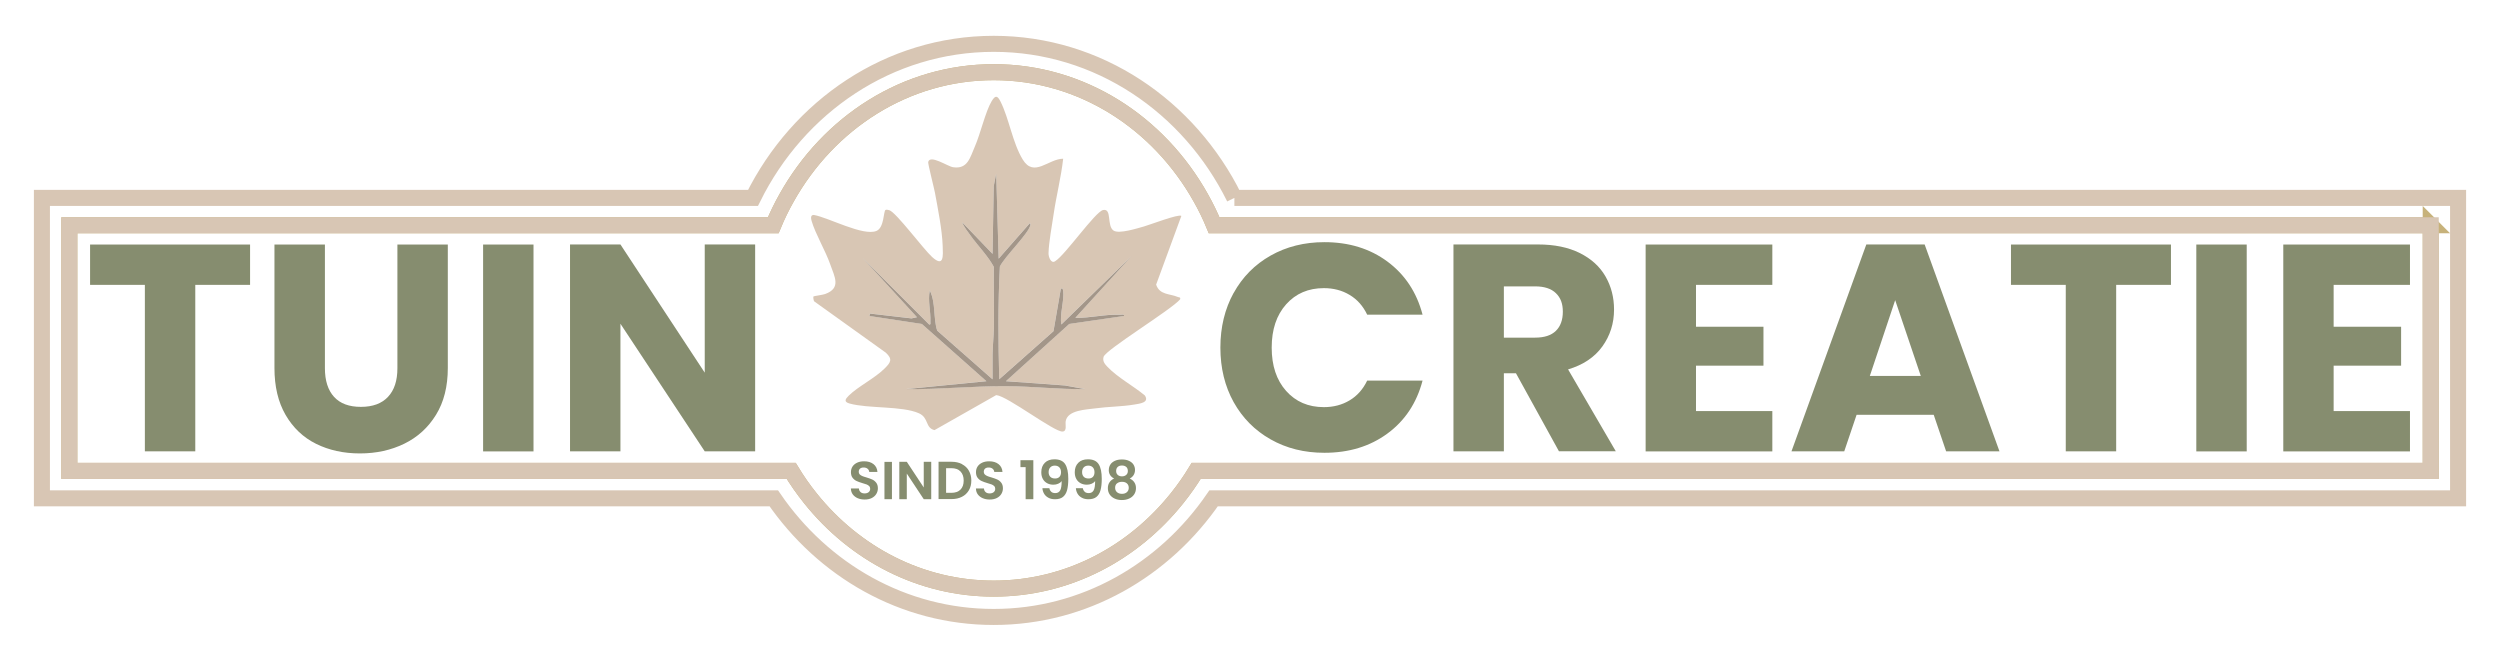 <svg xmlns="http://www.w3.org/2000/svg" id="Laag_1" viewBox="0 0 467.66 123.62"><g><path d="M46.78,45.74v7.55s-10.25,0-10.25,0v31.14s-9.43,0-9.43,0v-31.14s-10.25,0-10.25,0v-7.55s29.93,0,29.93,0Z" fill="#868d6f"></path><path d="M60.78,45.74v23.15c0,2.31.57,4.1,1.71,5.35,1.14,1.25,2.81,1.87,5.02,1.87s3.9-.62,5.07-1.87c1.18-1.25,1.76-3.03,1.76-5.35v-23.15s9.43,0,9.43,0v23.1c0,3.46-.74,6.38-2.21,8.76-1.47,2.39-3.45,4.19-5.93,5.4-2.48,1.21-5.25,1.82-8.3,1.82s-5.78-.6-8.19-1.79c-2.41-1.19-4.31-3-5.71-5.4-1.4-2.41-2.09-5.34-2.09-8.79v-23.1s9.43,0,9.43,0Z" fill="#868d6f"></path><path d="M99.8,45.74v38.7s-9.43,0-9.43,0v-38.7s9.43,0,9.43,0Z" fill="#868d6f"></path><path d="M141.26,84.43h-9.43s-15.77-23.87-15.77-23.87v23.87s-9.43,0-9.43,0v-38.7s9.43,0,9.43,0l15.77,23.98v-23.98s9.43,0,9.43,0v38.7Z" fill="#868d6f"></path><path d="M230.77,54.81c1.65-2.99,3.96-5.33,6.92-7,2.96-1.67,6.31-2.51,10.06-2.51,4.59,0,8.53,1.21,11.8,3.64,3.27,2.43,5.46,5.73,6.56,9.92h-10.36c-.77-1.62-1.87-2.85-3.28-3.69-1.41-.85-3.02-1.27-4.82-1.27-2.9,0-5.26,1.01-7.06,3.03-1.8,2.02-2.7,4.72-2.7,8.1s.9,6.08,2.7,8.1c1.8,2.02,4.15,3.03,7.06,3.03,1.8,0,3.41-.42,4.82-1.27,1.41-.84,2.51-2.08,3.28-3.69h10.36c-1.1,4.19-3.29,7.49-6.56,9.89-3.27,2.41-7.2,3.61-11.8,3.61-3.75,0-7.1-.83-10.06-2.51-2.96-1.67-5.26-4-6.92-6.97-1.65-2.98-2.48-6.38-2.48-10.2,0-3.82.83-7.23,2.48-10.23Z" fill="#868d6f"></path><path d="M291.63,84.43l-8.05-14.61h-2.26s0,14.61,0,14.61h-9.43s0-38.7,0-38.7h15.82c3.05,0,5.65.53,7.8,1.6,2.15,1.07,3.76,2.53,4.82,4.38,1.07,1.86,1.6,3.92,1.6,6.2,0,2.57-.73,4.87-2.18,6.89-1.45,2.02-3.59,3.46-6.42,4.3l8.93,15.32h-10.64ZM281.32,63.16h5.84c1.73,0,3.02-.42,3.89-1.27.86-.84,1.3-2.04,1.3-3.58s-.43-2.63-1.3-3.47c-.86-.84-2.16-1.27-3.89-1.27h-5.84s0,9.59,0,9.59Z" fill="#868d6f"></path><path d="M317.26,53.29v7.83s12.62,0,12.62,0v7.28s-12.62,0-12.62,0v8.49s14.28,0,14.28,0v7.55s-23.7,0-23.7,0v-38.7s23.7,0,23.7,0v7.55s-14.28,0-14.28,0Z" fill="#868d6f"></path><path d="M361.74,77.6h-14.44s-2.31,6.83-2.31,6.83h-9.87s14-38.7,14-38.7h10.91s14,38.7,14,38.7h-9.98s-2.32-6.83-2.32-6.83ZM359.31,70.32l-4.79-14.17-4.74,14.17h9.54Z" fill="#868d6f"></path><path d="M406.11,45.74v7.55s-10.25,0-10.25,0v31.14s-9.43,0-9.43,0v-31.14s-10.25,0-10.25,0v-7.55s29.93,0,29.93,0Z" fill="#868d6f"></path><path d="M420.28,45.74v38.7s-9.43,0-9.43,0v-38.7s9.43,0,9.43,0Z" fill="#868d6f"></path><path d="M436.54,53.29v7.83s12.62,0,12.62,0v7.28s-12.62,0-12.62,0v8.49s14.28,0,14.28,0v7.55s-23.7,0-23.7,0v-38.7s23.7,0,23.7,0v7.55s-14.28,0-14.28,0Z" fill="#868d6f"></path></g><g><path d="M186.25,73.97s0,0,0,0l-11.44,6.49c-1.77-.43-1.03-2.31-2.91-3.15-3.15-1.41-9.46-.84-12.99-1.83-1.1-.31-.8-.82-.14-1.47,1.75-1.73,4.85-3.22,6.74-5.11,1.11-1.11,1.51-1.71.19-2.93l-13.41-9.61c-.12-.19-.19-.83-.12-.91.08-.08,1.68-.27,2.18-.45,3.07-1.11,1.76-3.24.96-5.54-.91-2.61-2.79-5.71-3.49-8.14-.12-.43-.25-1.13.42-1.11,2.73.47,9.26,4.04,11.73,2.98,1.44-.62,1.28-3.64,1.67-3.91.14-.1.53-.02.72.04,1.25.37,6.4,7.31,8,8.75,2.25,2.04,2.05-.24,1.98-2.09-.11-3.05-.89-6.89-1.45-9.95-.16-.87-1.33-5.42-1.26-5.72.35-1.46,3.59.8,4.65.97,2.75.42,3.18-1.82,4.08-3.87,1.05-2.39,1.98-6.54,3.14-8.48.68-1.13,1.07-1.1,1.65.05,1.61,3.17,2.25,7.73,4.17,10.87,2.11,3.44,4.79-.15,7.56-.16-.39,3.5-1.28,6.92-1.79,10.4-.31,2.1-.9,5.26-.95,7.27-.02.73.5,2.07,1.27,1.48,1.86-1.15,7.48-9.24,8.93-9.55,1.73-.36.64,2.98,1.98,3.85,1.02.66,4.39-.42,5.65-.77.99-.27,6.57-2.41,7.02-1.98l-4.72,12.85c.65,1.97,2.57,1.67,4.04,2.31.28.12.55,0,.45.44-1.6,1.92-13.92,9.42-14.32,10.76-.24.81.23,1.36.75,1.9,1.93,2.01,4.83,3.54,6.97,5.33.91,1.36-1.02,1.53-1.98,1.7-2.37.4-4.88.38-7.26.71-1.74.24-5.21.31-5.57,2.4-.11.63.31,1.87-.58,1.94-1.53.12-10.26-6.59-12.36-6.81,0,0-.09,0-.16.03ZM186.81,48.39l-.46-15.95-.46,2.38-.22,12.66-5.69-5.92c.33.9,1.07,1.79,1.64,2.58,1.4,1.93,3.13,3.65,4.28,5.75-.03,3.8.08,7.6.02,11.39-.02,1.6-.22,3.39-.25,4.99s.04,3.12,0,4.68l-10.36-9.12c-.75-2.34-.24-5.19-1.38-7.51-.39,1.94.21,3.85.11,5.81-.01.26.15.63-.23.56l-12.53-12.53,10.25,11.17-1.02.22-7.76-.9-.11.45,9.8,1.49,12.08,10.71-15.04,1.48c6.28.07,12.52-.6,18.8-.55,4.91.03,9.8.62,14.7.55l-3.76-.68-11.05-.8,11.85-10.71,10.25-1.49c.05-.4-.52-.21-.79-.23-2.81-.12-5.56.64-8.32.57l10.48-11.51-13.1,12.76c-.35-1.84.59-4.5.34-6.27-.04-.31-.15-.71-.45-.34l-1.36,7.87-10.15,8.99c-.18-7.01-.25-14.07.12-21.08.84-1.81,5.37-6.16,5.7-7.75.03-.13.06-.38-.12-.34l-5.81,6.61Z" fill="#d8c6b4"></path><path d="M186.81,48.39l5.81-6.61c.17-.03.14.22.12.34-.33,1.59-4.86,5.94-5.7,7.75-.37,7.01-.3,14.06-.12,21.08l10.15-8.99,1.36-7.87c.3-.37.41.03.45.34.24,1.77-.69,4.43-.34,6.27l13.1-12.76-10.48,11.51c2.76.07,5.51-.69,8.32-.57.28.01.85-.17.79.23l-10.25,1.49-11.85,10.71,11.05.8,3.76.68c-4.9.06-9.79-.52-14.7-.55-6.28-.04-12.52.63-18.8.55l15.04-1.48-12.08-10.71-9.8-1.49.11-.45,7.76.9,1.02-.22-10.25-11.17,12.53,12.53c.37.06.21-.31.23-.56.09-1.96-.51-3.87-.11-5.81,1.14,2.32.63,5.17,1.38,7.51l10.36,9.12c.03-1.56-.03-3.12,0-4.68s.22-3.39.25-4.99c.06-3.8-.05-7.6-.02-11.39-1.15-2.1-2.88-3.81-4.28-5.75-.57-.79-1.3-1.67-1.64-2.58l5.69,5.92.22-12.66.46-2.38.46,15.95Z" fill="#a39689"></path></g><path d="M454.7,42.14v45.95s-230.94,0-230.94,0c-1.09,1.8-2.29,3.51-3.59,5.13-8.28,10.34-20.56,16.89-34.28,16.89s-26.01-6.55-34.29-16.89c-1.3-1.62-2.5-3.33-3.59-5.13H12.97s0-45.95,0-45.95h131.68c.73-1.77,1.56-3.48,2.49-5.12,7.88-14.09,22.29-23.52,38.75-23.52s30.86,9.43,38.74,23.52c.93,1.64,1.76,3.35,2.49,5.12h227.58Z" fill="none" stroke="#c7b27b" stroke-miterlimit="10" stroke-width="3"></path><path d="M230.91,37.02c-8.47-17.13-25.46-28.82-45.02-28.82s-36.55,11.69-45.03,28.82H7.84s0,56.2,0,56.2h136.91c9.22,13.44,24.21,22.19,41.14,22.19,16.92,0,31.91-8.75,41.13-22.19h232.8s0-56.2,0-56.2h-228.91ZM454.7,88.09h-230.94c-1.09,1.8-2.29,3.51-3.59,5.13-8.28,10.34-20.56,16.89-34.28,16.89s-26.01-6.55-34.29-16.89c-1.3-1.62-2.5-3.33-3.59-5.13H12.97s0-45.95,0-45.95h131.68c.73-1.77,1.56-3.48,2.49-5.12,7.88-14.09,22.29-23.52,38.75-23.52s30.86,9.43,38.74,23.52c.93,1.64,1.76,3.35,2.49,5.12h227.58s0,45.95,0,45.95Z" fill="none" stroke="#d8c6b4" stroke-miterlimit="10" stroke-width="3"></path><g><path d="M160.45,93.2c-.39-.17-.7-.41-.93-.72s-.34-.68-.35-1.11h1.5c.02.29.12.51.31.68.18.17.44.25.75.25s.58-.08.77-.24c.19-.16.28-.36.28-.62,0-.21-.06-.38-.19-.51-.13-.13-.29-.24-.48-.31-.19-.08-.45-.16-.79-.25-.45-.13-.82-.27-1.1-.4s-.53-.33-.73-.59c-.2-.26-.31-.62-.31-1.05,0-.41.1-.77.31-1.08s.5-.54.87-.71.8-.25,1.28-.25c.72,0,1.3.17,1.75.52.45.35.7.84.75,1.47h-1.54c-.01-.24-.12-.44-.31-.6-.19-.16-.44-.23-.75-.23-.27,0-.49.07-.66.21-.16.14-.24.34-.24.61,0,.19.06.34.18.47.12.12.28.22.46.3.18.08.44.17.78.26.45.13.82.27,1.11.4.29.13.53.33.74.6.21.27.31.62.31,1.05,0,.37-.1.72-.29,1.04-.19.32-.48.58-.85.77-.37.19-.82.28-1.33.28-.49,0-.93-.08-1.31-.25Z" fill="#868d6f"></path><path d="M166.85,86.4v6.98h-1.4v-6.98h1.4Z" fill="#868d6f"></path><path d="M174.2,93.38h-1.4s-3.17-4.79-3.17-4.79v4.79h-1.4v-6.99h1.4s3.17,4.8,3.17,4.8v-4.8h1.4v6.99Z" fill="#868d6f"></path><path d="M179.95,86.83c.56.29.99.69,1.29,1.22s.46,1.14.46,1.84-.15,1.31-.46,1.83-.73.93-1.29,1.21c-.56.29-1.2.43-1.94.43h-2.44v-6.98h2.44c.73,0,1.38.14,1.94.43ZM179.67,91.59c.4-.4.6-.96.6-1.69s-.2-1.29-.6-1.71c-.4-.41-.97-.61-1.7-.61h-.99s0,4.61,0,4.61h.99c.73,0,1.3-.2,1.7-.6Z" fill="#868d6f"></path><path d="M183.84,93.2c-.39-.17-.7-.41-.93-.72s-.34-.68-.35-1.11h1.5c.02.29.12.51.31.68.18.17.44.25.75.25s.58-.08.77-.24c.19-.16.28-.36.28-.62,0-.21-.06-.38-.19-.51-.13-.13-.29-.24-.48-.31-.19-.08-.45-.16-.79-.25-.45-.13-.82-.27-1.1-.4s-.53-.33-.73-.59c-.2-.26-.31-.62-.31-1.05,0-.41.1-.77.31-1.08s.5-.54.87-.71.8-.25,1.28-.25c.72,0,1.3.17,1.75.52.45.35.7.84.75,1.47h-1.54c-.01-.24-.12-.44-.31-.6-.19-.16-.44-.23-.75-.23-.27,0-.49.07-.66.21-.16.14-.24.34-.24.61,0,.19.06.34.18.47.12.12.28.22.46.3.18.08.44.17.78.26.45.13.82.27,1.11.4.29.13.53.33.74.6.21.27.31.62.31,1.05,0,.37-.1.72-.29,1.04-.19.32-.48.58-.85.77-.37.19-.82.28-1.33.28-.49,0-.93-.08-1.31-.25Z" fill="#868d6f"></path><path d="M190.89,87.38v-1.29h2.41v7.29h-1.44v-6s-.97,0-.97,0Z" fill="#868d6f"></path><path d="M196.66,92.01c.19.16.44.23.76.23.41,0,.71-.17.9-.51.19-.34.28-.92.28-1.74-.15.21-.37.38-.65.5-.28.12-.57.18-.9.18-.43,0-.81-.09-1.15-.27-.34-.18-.62-.44-.81-.79-.2-.35-.3-.77-.3-1.27,0-.74.22-1.33.66-1.77.44-.44,1.04-.65,1.8-.65.95,0,1.62.3,2.01.91.39.61.58,1.52.58,2.74,0,.87-.08,1.58-.23,2.13-.15.55-.41.97-.77,1.26-.36.29-.86.43-1.48.43-.49,0-.91-.09-1.26-.29-.35-.19-.61-.44-.79-.75-.18-.31-.29-.65-.31-1.02h1.3c.05.29.18.52.37.67ZM198.18,89.21c.2-.21.3-.5.3-.86,0-.39-.1-.7-.31-.92s-.5-.33-.85-.33-.65.11-.85.33c-.21.22-.31.52-.31.89s.1.64.3.86c.2.22.51.33.92.33.35,0,.62-.11.82-.32Z" fill="#868d6f"></path><path d="M202.92,92.01c.19.16.44.23.76.23.41,0,.71-.17.9-.51.19-.34.28-.92.28-1.74-.15.21-.37.38-.65.5-.28.12-.57.18-.9.18-.43,0-.81-.09-1.15-.27-.34-.18-.62-.44-.81-.79-.2-.35-.3-.77-.3-1.27,0-.74.22-1.33.66-1.77.44-.44,1.04-.65,1.8-.65.95,0,1.62.3,2.01.91.39.61.58,1.52.58,2.74,0,.87-.08,1.58-.23,2.13-.15.55-.41.97-.77,1.26-.36.29-.86.43-1.48.43-.49,0-.91-.09-1.26-.29-.35-.19-.61-.44-.79-.75-.18-.31-.29-.65-.31-1.02h1.3c.05.29.18.52.37.67ZM204.44,89.21c.2-.21.3-.5.3-.86,0-.39-.1-.7-.31-.92s-.5-.33-.85-.33-.65.11-.85.33c-.21.22-.31.52-.31.89s.1.64.3.86c.2.22.51.33.92.33.35,0,.62-.11.82-.32Z" fill="#868d6f"></path><path d="M207.42,87.91c0-.36.09-.69.27-.98.18-.3.46-.53.83-.71s.82-.27,1.35-.27.98.09,1.35.27.65.41.83.71c.18.3.27.63.27.98s-.09.69-.27.97c-.18.28-.42.49-.72.64.37.16.65.39.86.7s.31.67.31,1.09c0,.45-.12.85-.35,1.19-.23.34-.54.59-.94.77s-.85.27-1.35.27-.95-.09-1.34-.27c-.4-.18-.71-.44-.94-.77-.23-.34-.34-.73-.34-1.19,0-.42.1-.79.31-1.09.21-.31.49-.54.86-.7-.67-.35-1-.88-1-1.61ZM208.95,90.42c-.24.19-.35.47-.35.83,0,.33.11.6.34.81s.54.32.94.32.7-.11.93-.32c.23-.21.34-.48.34-.81,0-.35-.12-.63-.35-.83s-.54-.29-.92-.29-.69.1-.92.29ZM210.68,87.35c-.2-.18-.47-.27-.81-.27s-.6.09-.79.27c-.2.18-.29.44-.29.77,0,.3.1.54.3.72.2.18.47.27.79.27s.58-.09.79-.27.31-.43.31-.73c0-.33-.1-.58-.29-.76Z" fill="#868d6f"></path></g></svg>